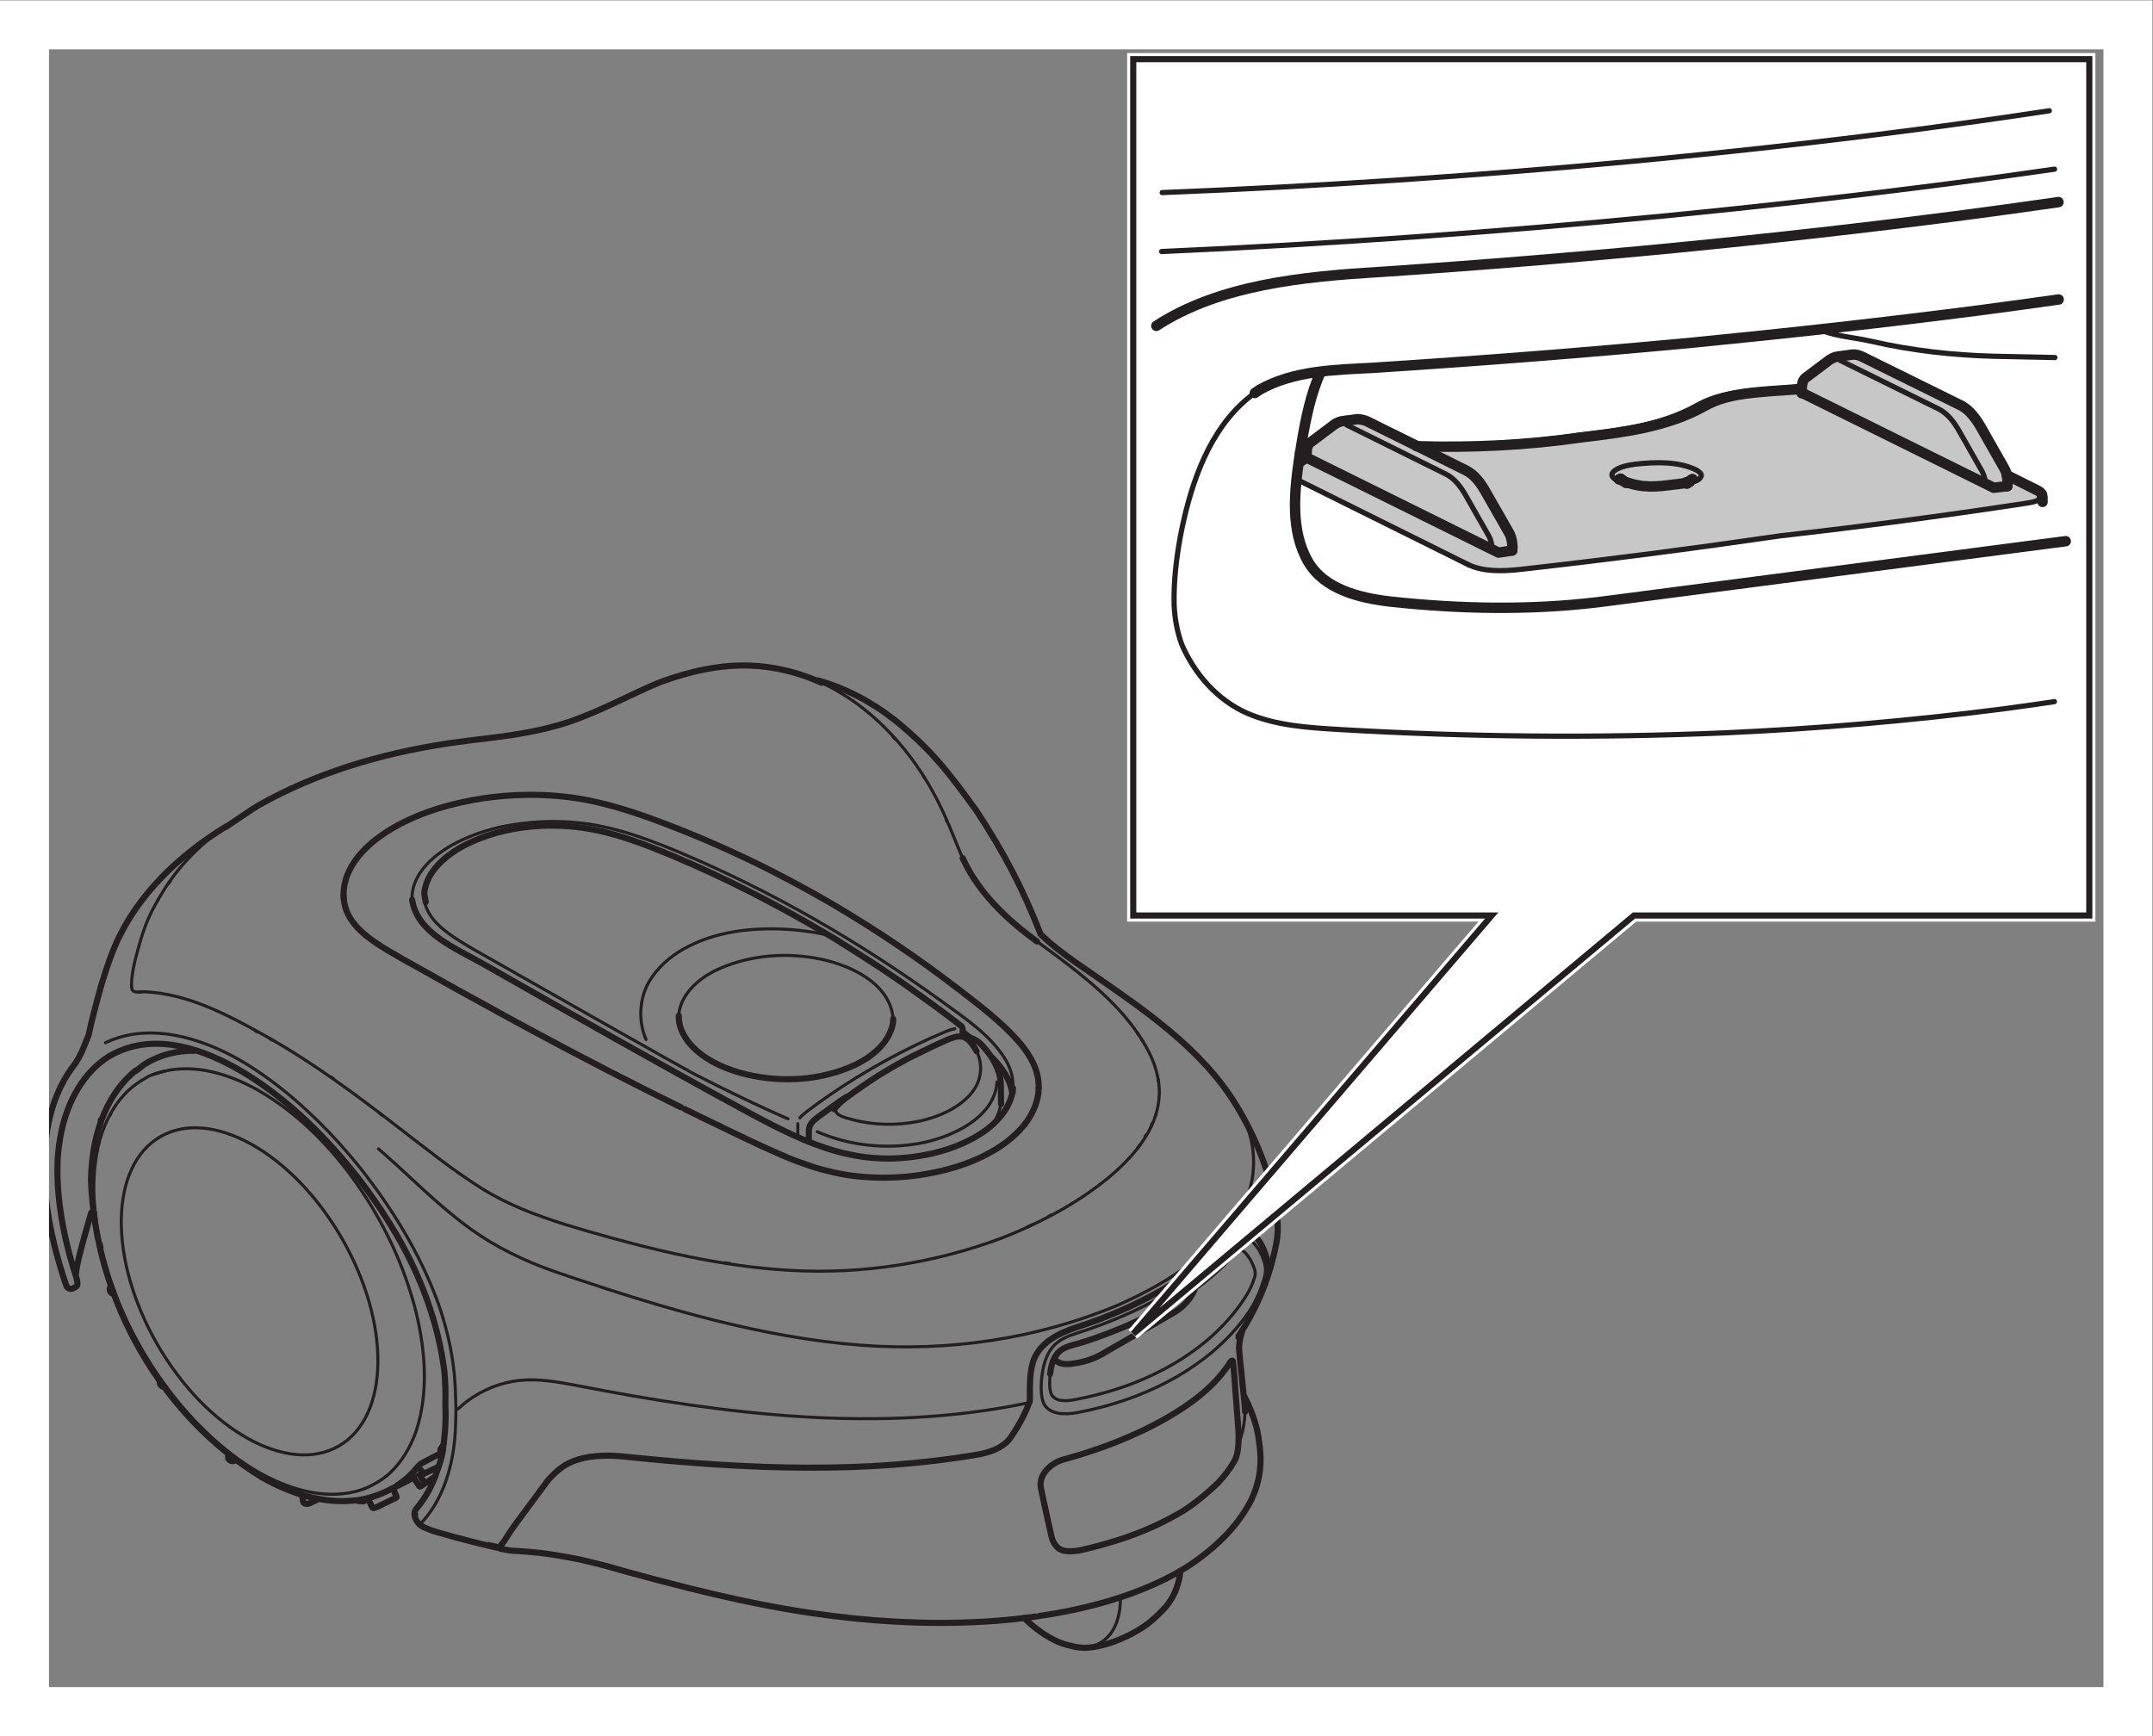 <?xml version="1.0" encoding="UTF-8" standalone="no"?>
<!-- Created with Inkscape (http://www.inkscape.org/) -->

<svg
   version="1.1"
   id="svg2"
   xml:space="preserve"
   width="234.333"
   height="188.973"
   viewBox="0 0 234.333 188.973"
   xmlns="http://www.w3.org/2000/svg"
   xmlns:svg="http://www.w3.org/2000/svg"><rect x="0" y="0" width="234.333" height="188.973" fill="#808080" stroke="none"/><defs
     id="defs6" /><g
     id="g8"
     transform="matrix(1.333,0,0,-1.333,0,188.973)"><g
       id="g10"
       transform="scale(0.1)"><path
         d="m 945.703,536.156 0.254,-1.609 v 0 M 595.859,385.891 c -1.359,0.199 -2.668,0.41 -3.976,0.609 m -321.363,151.52 1.558,-1.106 m 266.965,323.176 -1.559,-0.606 -1.359,-0.504 -2.719,-1.156 m -2.164,-0.906 c -1.207,-0.555 -2.465,-1.059 -3.672,-1.609 m 201.293,-38.954 c 0.653,-0.753 1.309,-1.457 1.961,-2.164 m 209.949,-313.914 -0.703,-1.558 m -4.179,-7.699 -0.953,-1.512 m -795.864,208.64 -1.207,-1.66 m 802.606,-197.468 -1.309,-2.719 m -8.203,-13.285 c -0.703,-0.957 -1.41,-1.911 -2.113,-2.817 m -70.254,-54.601 -2.516,-1.309 m -13.234,-6.691 c -1.106,-0.559 -2.266,-1.059 -3.422,-1.61 m -85.699,368.313 1.359,-2.113 m 17.41,-33.618 0.703,-1.558 m 155.25,-172.508 1.055,-1.512 m 2.969,-4.578 0.957,-1.508 M 113.66,607.668 c 0.606,0.051 1.16,0.102 1.762,0.148"
         style="fill:none;stroke:#231f20;stroke-width:2.5;stroke-linecap:round;stroke-linejoin:round;stroke-miterlimit:4;stroke-dasharray:none;stroke-opacity:1"
         id="path12" /><path
         d="m 846.719,648.832 -0.25,0.148 c -24.106,17.614 -46.399,38.7 -59.332,65.625 l -1.11,2.364"
         style="fill:none;stroke:#231f20;stroke-width:5;stroke-linecap:round;stroke-linejoin:round;stroke-miterlimit:4;stroke-dasharray:none;stroke-opacity:1"
         id="path14" /><path
         d="m 177.688,738.223 c -18.872,-14.696 -34.387,-31.168 -46.563,-51.801 -0.656,-1.106 -1.359,-2.211 -2.016,-3.371"
         style="fill:none;stroke:#231f20;stroke-width:2.5;stroke-linecap:round;stroke-linejoin:round;stroke-miterlimit:4;stroke-dasharray:none;stroke-opacity:1"
         id="path16" /><path
         d="m 670.766,860.121 c -18.118,8.34 -37.821,13.188 -57.746,14.008 -25.313,1.008 -50.426,-4.832 -74.176,-13.59 l -1.36,-0.551 c -24.609,-10.316 -48.007,-23.504 -73.324,-31.957 -24.101,-8 -49.465,-11.422 -74.676,-14.293 l -3.773,-0.453 c -6.395,-0.805 -12.785,-1.656 -19.176,-2.562 l -2.668,-0.407 c -53.39,-8.25 -106.031,-23.8 -153.031,-50.421 -5,-2.918 -21.176,-14.129 -26.027,-17.317"
         style="fill:none;stroke:#231f20;stroke-width:5;stroke-linecap:round;stroke-linejoin:round;stroke-miterlimit:4;stroke-dasharray:none;stroke-opacity:1"
         id="path18" /><path
         d="m 786.332,716.215 c -5.031,11.32 -9.359,22.945 -14.394,34.219 l -1.305,2.918 -0.153,0.304 -1.058,2.262 c -1.106,2.367 -2.266,4.73 -3.473,7.098 l -0.957,1.91 c -9.859,19.125 -22.191,36.988 -36.836,52.687 -14.039,15.098 -30.293,28.235 -48.461,38.047 -2.925,1.582 -5.906,3.07 -8.929,4.461"
         style="fill:none;stroke:#231f20;stroke-width:2.5;stroke-linecap:round;stroke-linejoin:round;stroke-miterlimit:4;stroke-dasharray:none;stroke-opacity:1"
         id="path20" /><path
         d="m 943.641,507.121 c 0.906,2.918 1.66,5.887 2.113,8.906 0.402,2.418 0.656,4.832 0.758,7.246 l 0.097,1.411 c 0.153,12.379 -3.519,24.558 -9.359,35.476 l -0.602,1.059 -1.41,2.617 c -0.605,1.008 -1.207,2.062 -1.812,3.07 -17.613,28.985 -44.789,50.727 -71.91,71.106 l -1.161,0.855 c -9.41,6.895 -3.921,2.867 -13.335,9.762"
         style="fill:none;stroke:#231f20;stroke-width:2.5;stroke-linecap:round;stroke-linejoin:round;stroke-miterlimit:4;stroke-dasharray:none;stroke-opacity:1"
         id="path22" /><path
         d="m 927.234,478.035 c 0.555,0.653 1.059,1.309 1.614,1.961 0.754,0.957 1.457,1.914 2.164,2.871 0.703,1.004 1.355,1.961 2.011,2.918 0.051,0.051 0.102,0.102 0.102,0.149 0.652,0.957 1.309,1.914 1.91,2.921 0.606,0.954 1.207,1.961 1.813,2.969 0.554,0.953 1.105,1.961 1.609,2.969 0.555,1.008 1.008,2.012 1.512,3.02 0.504,1.003 0.957,2.011 1.359,3.019 0,0.051 0.051,0.102 0.051,0.148 0.402,1.008 0.754,1.762 1.207,3.071 0.453,1.258 1.055,3.07 1.055,3.07 0,0 -0.453,-1.308 -0.907,-2.617"
         style="fill:none;stroke:#231f20;stroke-width:2.5;stroke-linecap:round;stroke-linejoin:round;stroke-miterlimit:4;stroke-dasharray:none;stroke-opacity:1"
         id="path24" /><path
         d="m 923.262,473.305 c 1.207,1.359 2.363,2.765 3.519,4.175"
         style="fill:none;stroke:#231f20;stroke-width:2.5;stroke-linecap:round;stroke-linejoin:round;stroke-miterlimit:4;stroke-dasharray:none;stroke-opacity:1"
         id="path26" /><path
         d="m 127.352,679.828 c 0.851,1.512 1.66,3.024 1.757,3.223 0.153,0.254 -1.156,-2.164 -2.515,-4.528 -2.715,-4.933 -5.133,-10.015 -7.246,-15.25 -1.711,-4.378 -3.219,-8.804 -4.528,-13.285 l -0.101,-0.351 c -3.371,-12.028 -7.196,-24.207 -7.348,-36.688 l 0.051,-0.652 v -0.504 l 0.351,-1.859 c 1.207,-3.473 6.243,-2.164 9.915,-2.118 h 0.05 c 35.176,-1.457 67.785,-18.617 98.532,-35.828 38.546,-21.539 74.128,-48.008 109.101,-75.031 h 0.051 l 0.601,-0.504 c 21.993,-16.91 43.633,-34.371 67.082,-49.117 20.985,-13.184 44.336,-22.039 67.938,-29.438 6.691,-2.007 13.387,-4.078 20.129,-6.039 h 0.101 c 53.696,-15.449 108.446,-28.48 164.254,-31.597 58.879,-3.321 118.258,5.988 173.465,26.816 16.906,6.692 33.363,14.492 49.164,23.5 14.039,8.203 27.528,17.313 39.856,27.879 5.183,4.481 10.117,9.262 14.746,14.344"
         style="fill:none;stroke:#231f20;stroke-width:2.5;stroke-linecap:round;stroke-linejoin:round;stroke-miterlimit:4;stroke-dasharray:none;stroke-opacity:1"
         id="path28" /><path
         d="m 282.195,675.957 c 1.961,-6.293 5.887,-11.828 10.465,-16.609 1.863,-1.86 3.824,-3.672 5.891,-5.383"
         style="fill:none;stroke:#231f20;stroke-width:5;stroke-linecap:round;stroke-linejoin:round;stroke-miterlimit:4;stroke-dasharray:none;stroke-opacity:1"
         id="path30" /><path
         d="m 847.727,524.383 c -1.258,-9.059 -5.434,-17.563 -11.024,-24.809"
         style="fill:none;stroke:#231f20;stroke-width:5;stroke-linecap:round;stroke-linejoin:round;stroke-miterlimit:4;stroke-dasharray:none;stroke-opacity:1"
         id="path32" /><path
         d="m 848.078,529.313 c -0.051,-1.458 -0.152,-2.969 -0.301,-4.426"
         style="fill:none;stroke:#231f20;stroke-width:5;stroke-linecap:round;stroke-linejoin:round;stroke-miterlimit:4;stroke-dasharray:none;stroke-opacity:1"
         id="path34" /><path
         d="m 280.684,683.656 c 0.152,-2.164 0.605,-4.328 1.16,-6.441"
         style="fill:none;stroke:#231f20;stroke-width:5;stroke-linecap:round;stroke-linejoin:round;stroke-miterlimit:4;stroke-dasharray:none;stroke-opacity:1"
         id="path36" /><path
         d="m 280.531,685.922 0.102,-1.863"
         style="fill:none;stroke:#231f20;stroke-width:5;stroke-linecap:round;stroke-linejoin:round;stroke-miterlimit:4;stroke-dasharray:none;stroke-opacity:1"
         id="path38" /><path
         d="m 836.703,499.523 c -4.476,-5.636 -9.812,-10.519 -15.547,-14.894 l -5.086,-3.524 c -1.808,-1.257 -3.722,-2.367 -5.632,-3.472 -4.079,-2.317 -8.204,-4.481 -12.43,-6.344 l -2.82,-1.207 c -4.528,-1.961 -9.161,-3.57 -13.887,-5.082 l -0.957,-0.301 c -2.617,-0.804 -5.285,-1.558 -7.903,-2.265 h -0.05 c -26.469,-6.743 -54.297,-8.352 -81.27,-4.176 l -6.141,1.105 c -1.308,0.254 -2.566,0.504 -3.875,0.809 l -10.667,2.664 c -2.821,0.758 -5.637,1.609 -8.407,2.566 l -9.359,3.274 c -6.137,2.215 -12.125,4.73 -18.113,7.394 l -2.922,1.309 c -14.192,6.242 -28.078,13.035 -42.071,19.726 l -0.097,0.102 c -10.117,4.832 -20.18,9.762 -30.246,14.695"
         style="fill:none;stroke:#231f20;stroke-width:5;stroke-linecap:round;stroke-linejoin:round;stroke-miterlimit:4;stroke-dasharray:none;stroke-opacity:1"
         id="path40" /><path
         d="m 298.551,653.965 c 2.515,-2.016 5.031,-3.977 7.695,-5.738 l 1.512,-1.055 c 5.535,-3.727 11.324,-7.098 17.16,-10.418 l 3.223,-1.863 c 0.953,-0.551 1.961,-1.106 2.918,-1.661 13.839,-7.8 27.777,-15.597 41.668,-23.296 l 0.5,-0.305 c 10.57,-5.836 21.086,-11.625 31.707,-17.41 l 3.621,-2.016 c 1.66,-0.902 3.371,-1.859 5.082,-2.765 l 7.398,-4.079 c 13.285,-7.195 26.57,-14.339 39.906,-21.386 l 2.868,-1.508 3.472,-1.813 4.582,-2.414 c 7.649,-4.027 15.399,-8.054 23.098,-12.027 l 3.672,-1.914 c 19.074,-9.813 38.246,-19.426 57.469,-28.887"
         style="fill:none;stroke:#231f20;stroke-width:5;stroke-linecap:round;stroke-linejoin:round;stroke-miterlimit:4;stroke-dasharray:none;stroke-opacity:1"
         id="path42" /><path
         d="m 318.73,640.328 1.661,-0.957 m 235.461,81.875 c -21.137,8.809 -42.625,17.16 -65.071,21.692 -27.273,5.585 -55.707,5.031 -82.929,-0.805 l -0.254,-0.055 m -64.864,-37.539 c -3.925,-6.191 -6.543,-13.336 -6.293,-20.633 m 431.372,-83.133 -0.301,0.2 C 701.586,648.48 630.883,689.543 556.055,721.145 M 767.813,600.926 c 0,-0.055 0,-0.102 0,-0.153 19.273,-14.089 40.257,-27.578 52.89,-47.859 l 0.5,-0.855 c 4.027,-6.946 6.445,-14.895 5.891,-22.895 M 359.34,757.832 c -0.754,-0.203 -1.461,-0.453 -2.215,-0.703 M 559.223,511.902 c -1.055,0.504 -2.063,1.004 -3.121,1.508 M 309.621,733.828 c -0.504,-0.351 -1.008,-0.707 -1.461,-1.058 m -14.793,-14.34 c -3.976,-4.985 -7.297,-10.571 -9.312,-16.61 m 164.207,66.278 c -1.008,0.101 -2.016,0.148 -3.02,0.148 m -2.566,0.102 c -0.606,0.05 -1.207,0.05 -1.863,0.101 m -1.961,0.051 h -3.727 m 171.102,-50.625 c -2.266,1.059 -4.532,2.113 -6.844,3.172 M 815.922,547.684 c 0.601,-0.758 1.207,-1.512 1.762,-2.317 m 7.394,-14.293 0.555,-1.859 m -122.688,-72.469 -1.558,0.203 m 103.109,17.461 c -0.703,-0.351 -1.355,-0.703 -2.062,-1.004 m -14.192,-6.039 c -1.457,-0.554 -2.969,-1.058 -4.426,-1.562 m 31.047,14.496 c -0.504,-0.305 -1.054,-0.656 -1.609,-1.008 m -471.777,148.102 2.113,-1.207 m 8.504,-4.782 1.41,-0.804 m 6.539,-3.625 1.66,-0.907 m 3.371,-1.859 c 1.11,-0.656 2.266,-1.309 3.422,-1.914 M 750.754,458.105 c -0.656,-0.097 -1.359,-0.199 -2.016,-0.3 m -100.593,12.582 -1.711,0.703 M 415.902,767.895 c -0.754,0 -1.507,-0.098 -2.265,-0.149 M 764.844,460.621 c -0.703,-0.148 -1.36,-0.301 -2.063,-0.449 m -30.801,-3.926 c -1.105,-0.051 -2.261,-0.101 -3.371,-0.152 m -61.191,7.597 -2.012,0.606 m -384.82,225.144 -0.055,-2.113 m 127.067,54.805 v -0.055 c -13.785,-3.269 -27.223,-8.051 -39.551,-15.043 -9.766,-5.738 -18.922,-12.933 -25.266,-22.394 m 265.657,-194.5 -0.047,-0.051"
         style="fill:none;stroke:#231f20;stroke-width:2.5;stroke-linecap:round;stroke-linejoin:round;stroke-miterlimit:4;stroke-dasharray:none;stroke-opacity:1"
         id="path44" /><path
         d="m 810.285,553.922 c 1.91,-2.012 3.774,-4.125 5.535,-6.289 m 0.657,-0.856 c 0.351,-0.504 0.753,-0.957 1.105,-1.461 0.453,-0.601 0.906,-1.257 1.309,-1.863 0.402,-0.601 0.804,-1.156 1.156,-1.762 0.351,-0.601 0.707,-1.156 1.058,-1.757 0.454,-0.805 0.907,-1.614 1.309,-2.418 0.199,-0.403 0.402,-0.805 0.555,-1.157 0.199,-0.3 0.301,-0.605 0.601,-1.257 0.25,-0.606 0.657,-1.563 0.504,-1.207 0,0.05 -0.051,0.097 -0.051,0.097 -0.152,0.356 0.25,-0.601 0.504,-1.207 0.352,-0.906 0.352,-1.004 0.606,-1.859 0.25,-0.856 0.703,-2.469 0.551,-1.863 -0.051,0 -0.051,0.05 -0.051,0.05 -0.149,0.602 0.203,-0.605 0.453,-1.863 0.254,-1.207 0.402,-2.465 0.305,-1.859 v 0.047 l 0.097,-0.653 m 0.356,0.606 0.148,2.113 m -40.863,47.504 c 1.664,-1.258 3.809,-3.074 5.469,-4.332 m 35.496,-41.512 c -0.051,-0.906 -0.153,-1.863 -0.352,-2.82 M 280.531,685.922 v 0 l -0.047,0.398 c 0.047,1.059 0.047,2.067 0.102,3.121 l 0.148,2.164 v 0.153 c 0.352,2.918 1.008,5.734 1.864,8.555 v 0.05 c 6.09,18.367 22.14,31.703 38.847,41.567 22.645,12.832 48.11,20.078 73.875,23.953 h 0.102 c 5.234,0.754 10.465,1.359 15.75,1.812 3.121,0.25 6.293,0.453 9.41,0.606 17.613,0.851 35.328,-0.055 52.738,-2.871 19.325,-3.27 38.145,-9.008 56.563,-15.551 16.457,-5.938 32.66,-12.43 48.715,-19.274 0.152,-0.097 0.3,-0.148 0.453,-0.199 14.793,-6.441 29.437,-13.234 43.929,-20.383 2.571,-1.308 5.133,-2.617 7.704,-3.875 15.496,-7.949 30.847,-16.253 45.894,-24.96 1.457,-0.856 2.918,-1.711 4.375,-2.567 35.18,-20.781 69.145,-43.629 101.504,-68.59 l 0.25,-0.148 c 16.758,-13.035 33.867,-25.867 48.059,-41.668 8.355,-9.313 15.5,-20.383 17.011,-32.813 0.149,-1.507 0.25,-2.968 0.301,-4.476 v -0.758 -0.855 m -21.336,-3.071 c 0,0.051 0.051,0.102 0.051,0.102 0.098,0.605 -0.203,-0.953 -0.402,-2.012 -0.254,-1.008 -0.407,-1.512 -0.555,-1.965 -0.102,-0.5 -0.254,-1.004 -0.606,-2.012 -0.351,-0.957 -0.957,-2.515 -0.703,-1.91 0,0.047 0.051,0.102 0.051,0.2 0.25,0.554 -0.402,-1.004 -0.855,-1.961 -0.403,-1.008 -0.657,-1.36 -0.907,-1.914 -0.3,-0.551 -0.707,-1.258 -1.058,-1.911 -0.403,-0.656 -0.805,-1.257 -1.207,-1.914 -0.403,-0.601 -0.805,-1.207 -1.258,-1.863 l -0.102,-0.148 c -6.39,-8.758 -13.687,-14.293 -22.996,-19.829 -11.121,-6.238 -22.191,-10.316 -34.625,-13.285 l -0.25,-0.05 c -57.972,-12.985 -99.59,5.988 -151.824,34.371 -0.101,0.05 -0.203,0.101 -0.301,0.152 -71.562,38.848 -142.316,79.156 -213.121,119.363 -0.051,0.051 -0.097,0.051 -0.148,0.102 -23.906,13.59 -55.309,25.867 -59.434,53.094 v 0"
         style="fill:none;stroke:#231f20;stroke-width:5;stroke-linecap:round;stroke-linejoin:round;stroke-miterlimit:4;stroke-dasharray:none;stroke-opacity:1"
         id="path46" /><path
         d="m 77.934,427.711 c 0.148,-1.762 0.352,-3.523 0.602,-5.285 M 315.309,212.129 c 11.621,9.609 19.675,22.992 24.605,37.293 10.016,30.84 7.5,64.457 0,96.008 -9.41,37.949 -26.418,73.879 -48.863,105.933 -21.137,29.992 -47.453,56.766 -79.11,75.332 -23.902,13.692 -52.285,22.649 -79.054,15.953 -2.367,-0.601 -4.684,-1.359 -6.996,-2.214 M 90.461,508.18 89.606,506.617"
         style="fill:none;stroke:#231f20;stroke-width:2.5;stroke-linecap:round;stroke-linejoin:round;stroke-miterlimit:4;stroke-dasharray:none;stroke-opacity:1"
         id="path48" /><path
         d="m 134.602,542.941 c -5.485,-1.461 -9.414,-2.054 -14.348,-4.82 l -3.824,-2.266 c -1.864,-1.105 -3.672,-2.265 -5.383,-3.523 C 97.711,522.57 88.551,507.926 83.215,492.324 73.203,461.43 75.668,427.711 83.164,396.109 c 9.363,-37.738 26.219,-73.468 48.613,-105.281 21.188,-29.789 47.305,-56.609 78.856,-75.078 24.258,-13.789 52.992,-22.852 80.015,-15.949 3.622,0.949 7.145,2.211 10.567,3.719 2.805,1.261 9.715,5.171 14.094,8.609"
         style="fill:none;stroke:#231f20;stroke-width:2.5;stroke-linecap:round;stroke-linejoin:round;stroke-miterlimit:4;stroke-dasharray:none;stroke-opacity:1"
         id="path50" /><path
         d="M 360.348,231.199 346.559,224 m -0.204,-9.41 -3.167,-2.11 3.066,-5.23 c 0.101,-0.211 0.152,-0.41 0.203,-0.609 M 89.859,363.551 c 0.051,-0.051 0.148,-0.051 0.25,-0.051 l 0.152,-0.352 2.062,0.204 m 25.262,184.984 0.203,0.051 c -2.113,-1.41 -3.976,-3.172 -6.09,-4.68 M 303.934,195.32 c -1.411,-0.449 -2.821,-0.808 -4.278,-1.16 M 81.453,401.539 82.008,399.18 M 324.668,204.93 c 6.137,4.031 11.625,9.011 16.203,14.8 m 1.008,1 c 0.953,1.258 2.414,2.071 3.824,2.821 l 0.856,0.449 m 13.183,10.07 c 0.555,0.852 1.059,1.758 1.559,2.61 M 118.645,548.941 c 11.875,7.446 26.015,10.813 40.054,10.711 M 90.414,367.02 c -0.656,-1 -0.707,-2.36 -0.305,-3.52 h 0.102 m 43.98,-78.25 c -1.105,0.051 -2.16,0.699 -2.867,1.609 l 0.051,0.051 m -20.383,256.344 c 0.203,0.101 0.356,0.199 0.504,0.351 M 298.902,193.961 c 0.2,0.051 0.352,0.098 0.551,0.148 M 90.211,363.148 h 0.051 c 0.402,-0.957 1.207,-1.757 2.215,-1.867 M 131.074,287.16 h 0.051 c -0.605,0.852 -0.957,2.012 -0.453,2.969"
         style="fill:none;stroke:#231f20;stroke-width:5;stroke-linecap:round;stroke-linejoin:round;stroke-miterlimit:4;stroke-dasharray:none;stroke-opacity:1"
         id="path52" /><path
         d="m 336.492,210.57 c 2.266,1.41 4.481,2.969 6.594,4.629"
         style="fill:none;stroke:#231f20;stroke-width:2.5;stroke-linecap:round;stroke-linejoin:round;stroke-miterlimit:4;stroke-dasharray:none;stroke-opacity:1"
         id="path54" /><path
         d="m 360.348,231.199 c -0.606,0.852 -1.059,1.961 -0.606,2.871 m -173.027,-3.8 -0.488,-2.489 c -0.098,-0.711 0.203,-1.461 0.707,-1.972 l 0.25,-0.25 0.3,-0.25 c 1.11,-0.848 2.668,-1.11 3.977,-0.547 l 1.258,0.597 m 56.465,-35.578 c 1.156,-0.351 2.464,-0.203 3.57,0.309 l 7.148,3.32 m -13.336,3.32 c 0.352,-1.859 0.653,-3.679 1.004,-5.492 0.102,-0.648 0.707,-1.097 1.309,-1.359 l 0.152,-0.051 m 92.293,30.051 c -0.051,0.051 -0.051,0.051 -0.051,0.051 -0.101,0.101 0.102,-0.102 0.301,-0.301 1.258,-1.508 2.516,-3.02 3.774,-4.527 l 0.05,-0.102 c 0.504,-0.609 1.411,-0.461 2.114,-0.16 l 0.051,0.051 9.816,4.679 M 90.363,367.121 c -0.856,-0.902 -0.906,-2.41 -0.504,-3.57 l 0.148,-0.352 c 0.406,-1.008 1.359,-1.859 2.469,-1.918 h 0.602 m 37.594,-71.152 c -0.606,-0.957 -0.305,-2.219 0.301,-3.168 l 0.203,-0.301 c 0.703,-0.91 1.859,-1.672 3.015,-1.512 m 171.555,-98.839 c 0.453,0.101 0.906,0.3 1.309,0.453 0.402,0.148 0.754,0.308 1.105,0.457 0.203,0.101 0.203,0.101 0.403,0.203 l 14.898,7.238 c 0.148,0.11 0.25,0.262 0.301,0.41 0,0.102 0,0.149 0,0.25 -0.051,0.149 -0.102,0.301 -0.153,0.45 l -2.312,5.539 c -0.102,0.203 -0.203,0.453 -0.254,0.703 m -28.984,-9.91 c 0.097,-0.102 0.25,-0.204 0.402,-0.204 1.406,-0.097 2.816,-0.199 4.227,-0.25 0.101,0 0.199,0 0.25,0.051 l 2.515,1.711 m 6.192,-7.148 h -0.102 c -0.652,-0.153 -1.359,-0.051 -1.66,0.547 l -2.668,5.589 c -0.555,1.012 -1.762,1.563 -2.918,1.364 -28.734,-6.09 -58.828,2.918 -84.34,17.457 -82.582,50.422 -135.875,145.133 -139.648,241.855 0.203,33.664 10.367,69.246 36.535,90.43 l -0.153,-0.102 M 355.262,211.82 343.188,203.77 c -0.407,-0.2 -0.809,0.199 -1.059,0.558 l -3.32,5.031 c -0.555,0.801 -1.461,1.61 -2.317,1.211 -1.859,-1.16 -3.773,-2.218 -5.687,-3.172 L 316.918,200.5 c -4.18,-2.059 -8.508,-3.82 -12.984,-5.18"
         style="fill:none;stroke:#231f20;stroke-width:5;stroke-linecap:round;stroke-linejoin:round;stroke-miterlimit:4;stroke-dasharray:none;stroke-opacity:1"
         id="path56" /><path
         d="m 885.422,72.031 c 7.801,0.449 15.746,4.629 20.68,10.719 6.742,8.398 8.804,19.719 8.753,30.539"
         style="fill:none;stroke:#231f20;stroke-width:2.5;stroke-linecap:round;stroke-linejoin:round;stroke-miterlimit:4;stroke-dasharray:none;stroke-opacity:1"
         id="path58" /><path
         d="m 836.352,96.379 c 6.492,-6.539 13.839,-12.168 21.89,-16.598 4.262,-2.332 8.785,-4.262 13.469,-5.461 l 6.711,-1.59 c 2.418,-0.352 4.883,-0.652 7.348,-0.699 14.918,0.539 32.265,7.519 43.73,14.59 1.512,0.91 3.07,1.859 4.531,2.867 2.012,1.363 3.922,2.82 5.785,4.383 4.329,3.617 8.407,7.649 12.18,11.82 1.762,2.168 3.371,4.43 4.781,6.797 0.301,0.5 0.602,1 0.856,1.512 l 1.711,3.469 c 2.312,5.582 3.972,11.472 4.527,17.461"
         style="fill:none;stroke:#231f20;stroke-width:5;stroke-linecap:round;stroke-linejoin:round;stroke-miterlimit:4;stroke-dasharray:none;stroke-opacity:1"
         id="path60" /><path
         d="m 1029.34,394.352 c -0.35,0.75 -0.75,1.457 -1.16,2.16 M 850.746,294.102 c -0.101,-1 -0.203,-2.012 -0.305,-3.024 m 174.119,89.281 c -0.7,2.512 -1.71,4.981 -2.92,7.289 -0.3,0.614 -0.65,1.211 -1,1.821 m -18.02,10.761 c -7.245,-7.851 -15.249,-14.992 -23.702,-21.48 m -61.145,-35.328 c -12.628,-5.492 -25.511,-10.32 -38.644,-14.492 m 48.914,-51.129 C 912.289,271.762 895.984,267.23 879.43,264.109 m 105.375,58.379 c 10.57,8.903 20.185,19.024 28.185,30.293 m -135.123,-78 c 16.156,3.02 32.059,7.449 47.356,13.278 m 64.011,25.07 c -8.855,-7.348 -18.418,-13.891 -28.332,-19.68 m 67.538,-58.328 c 0,-0.5 0.05,-1.051 0.05,-1.609 m 0.55,-10.871 -0.1,-1.403 m -0.45,-4.277 -0.2,-1.41 m -0.56,-2.871 -0.3,-1.41 m -16.2,115.242 c -0.36,-0.5 -0.76,-1.063 -1.16,-1.614 m 6.34,-57.468 -0.45,4.429 m 16.8,113.332 c 0.76,-3.269 0.66,-6.691 -0.2,-9.921 l -0.8,-2.86 c -0.2,-0.808 -0.51,-1.609 -0.76,-2.422 -0.25,-0.847 -0.55,-1.66 -0.85,-2.519 -0.25,-0.75 -0.51,-1.449 -0.81,-2.207 -0.3,-0.864 -0.65,-1.66 -0.95,-2.473 -0.31,-0.648 -0.56,-1.348 -0.86,-2.008 -0.3,-0.703 -0.6,-1.41 -0.96,-2.109 -0.3,-0.762 -0.65,-1.461 -1,-2.172 l -0.3,-0.551 c -1.72,-3.519 -3.68,-6.84 -5.89,-10.058 l -2.92,-4.129 c -7.85,-10.621 -17.159,-20.133 -27.226,-28.633 m 27.226,-47.809 c 0,-8.66 -1.61,-17.261 -4.68,-25.359 m 20.98,145.23 c -0.8,3.168 -1.91,6.239 -3.42,9.161 m -8.85,-4.633 c -2.62,4.172 -5.55,7.652 -10.38,8.402 m -52.88,-94.812 c 9.661,5.64 18.918,11.98 27.575,19.179 m 28.185,30.293 c 1.86,2.668 3.72,5.328 5.38,8.149 2.62,4.48 4.68,9.211 6.19,14.14 m 0,5.289 c 0.45,-1.711 0.4,-3.578 0,-5.289 M 960.902,293.449 C 950.387,287.41 939.363,282.23 928.043,277.801 m -2.82,10.258 c 11.019,4.332 21.742,9.363 32.007,15.25 M 852.355,271.262 c 4.93,-8.864 17.161,-8.961 27.075,-7.153 m -1.563,10.672 c -7.094,-1.41 -16,-2.011 -19.422,4.328 -0.656,1.512 -0.957,3.071 -1.16,4.68 m 21.844,45.141 c -7.348,-2.321 -14.848,-5.34 -19.727,-11.328 -5.386,-6.543 -7.55,-15.141 -8.656,-23.5 m 174.114,-93.204 -0.5,-1.398 M 917.773,343.422 c 11.274,4.93 22.297,10.469 32.915,16.558 9.812,5.68 19.273,11.872 28.23,18.77 m 49.262,17.762 c -2.81,4.777 -6.74,9.508 -12.12,10.668 -5.24,1.16 -9.87,-3.02 -13.44,-6.95 M 850.441,291.078 c -0.351,-3.769 -0.453,-7.488 -0.097,-11.269 m 7.144,15.8 c -0.101,-0.949 -0.203,-1.91 -0.3,-2.918 -0.153,-2.961 -0.254,-5.929 0.097,-8.902 m -6.941,-3.98 c 0.301,-2.77 0.754,-5.579 1.808,-8.149"
         style="fill:none;stroke:#231f20;stroke-width:2.5;stroke-linecap:round;stroke-linejoin:round;stroke-miterlimit:4;stroke-dasharray:none;stroke-opacity:1"
         id="path62" /><path
         d="m 1007.8,294.66 0.15,-1.969 m 3.43,-46.242 c 0,-0.461 0,-0.961 0,-1.41 m -1.41,-15.051 c 0,-0.5 -0.05,-1 -0.15,-1.457 l -0.31,-0.101"
         style="fill:none;stroke:#231f20;stroke-width:2.5;stroke-linecap:round;stroke-linejoin:round;stroke-miterlimit:4;stroke-dasharray:none;stroke-opacity:1"
         id="path64" /><path
         d="m 1012.79,304.52 c -0.16,1.558 -0.31,3.07 -0.41,4.031 -0.85,8.347 2.97,-29.242 3.63,-35.43 0.5,-5.293 -1.31,12.527 -3.07,30.34 m -4.13,-130.481 c 1.76,2.211 3.42,4.52 5.03,6.84 1.91,2.719 3.73,5.532 5.34,8.399 7.6,13.14 11.07,28.59 9.81,43.73 m -20.58,54.551 -0.35,4.129 M 882.066,151.762 c -15.207,-2.981 -18.789,2.5 -18.789,2.5 -2.214,2.16 -3.828,4.929 -4.531,7.898 -2.516,11.07 -4.98,22.141 -7.348,33.211 -0.55,2.52 -1.054,5.027 -1.558,7.598 -1.813,10.519 8,19.883 18.265,22.793 29.442,8.058 58.176,18.929 84.594,34.066 m 59.131,59.844 c -0.05,-1.262 -0.1,-2.524 -0.1,-2.57 0,-0.102 0.05,1.457 0.15,2.968 0.15,1.508 0.3,2.969 0.35,2.969 0,-0.098 -0.8,-7.199 -0.7,-6.34 0.1,0.602 0.65,5.43 0.5,4.582 -0.05,-0.301 -0.2,-1.41 -0.2,-1.711 -0.15,-0.961 0.75,5.481 0.7,5.231 0,-0.102 -0.1,-0.91 -0.25,-1.711 -0.1,-0.809 -0.25,-1.66 -0.3,-1.711 0,-0.051 0.86,4.281 0.76,3.973 -0.05,-0.153 -0.46,-1.911 -0.51,-2.262 -0.15,-0.91 1.46,6.289 1.26,5.539 -0.05,-0.309 -0.45,-1.969 -0.5,-2.27 -0.15,-0.699 1.46,5.231 1.36,4.981 -0.1,-0.149 -0.76,-2.559 -0.86,-3.02 -0.15,-0.5 0.45,1.41 1.06,3.371 m -133.761,-11.07 c 9.156,2.918 4.277,1.207 13.387,4.379 8.754,3.07 17.359,6.441 25.863,10.07 11.426,4.981 22.598,10.508 33.414,16.649 9.914,5.793 19.477,12.133 28.535,19.082 8.453,6.738 16.457,13.988 23.702,21.988 l 0.1,0.102 c 0.25,0.3 0.5,0.648 0.81,0.949 0.45,0.558 0.9,1.16 1.3,1.609 0.31,0.41 0.51,0.711 1.16,1.41 0.25,0.36 0.61,0.762 0.5,0.661 -0.05,-0.098 -0.25,-0.348 -0.3,-0.411 -0.1,-0.097 0.3,0.36 0.61,0.661 0.2,0.25 0.3,0.351 0.55,0.55 0.3,0.25 0.7,0.559 0.65,0.559 -0.1,-0.051 -0.45,-0.309 -0.5,-0.359 -0.1,-0.051 0.3,0.261 0.66,0.41 M 857.438,295.609 c 0.753,6.903 2.566,14.192 7.8,18.719 4.278,3.684 10.067,4.731 15.5,6.293 M 1016.6,264.82 c -0.05,0.61 -0.14,3.77 -0.19,4.219 -0.05,0.25 -0.05,0.563 -0.1,0.813 -0.05,0.5 -0.1,0.949 -0.15,1.41 0,0.199 0,0.398 -0.05,0.597 l -0.1,1.262 M 865.641,100.91 c 2.769,0.512 5.535,1.059 5.484,1.012 -0.102,0 -3.523,-0.652 -5.887,-1.113 -1.812,-0.348 -3.07,-0.547 -4.429,-0.797 -1.407,-0.25 -2.918,-0.512 -4.426,-0.762 l -7.5,-1.109 c 1.207,0.16 2.465,0.309 -1.36,-0.25 -2.062,-0.301 -5.585,-0.801 -8.855,-1.199 -6.492,-0.863 -11.926,-1.41 -17.664,-1.922 -5.184,-0.5 -10.566,-0.898 -15.852,-1.25 -4.679,-0.258 -9.308,-0.508 -13.992,-0.66 -3.469,-0.148 -6.941,-0.25 -10.414,-0.301 -3.422,-0.098 -6.793,-0.098 -10.316,-0.148 -3.524,0 -7.149,0.051 -10.266,0.051 -2.867,0.051 -5.234,0.098 -9.461,0.199 -4.226,0.148 -10.215,0.351 -9.41,0.351 0.855,-0.051 8.707,-0.301 9.562,-0.351 0.805,-0.051 -5.183,0.148 -9.363,0.301 -4.176,0.148 -6.59,0.301 -9.308,0.449 -5.133,0.309 -11.473,0.66 -17.461,1.109 -5.535,0.449 -10.77,0.91 -16.106,1.461 -6.691,0.711 -13.484,1.461 -20.277,2.32 -5.539,0.699 -11.024,1.461 -16.559,2.258 -4.078,0.652 -8.203,1.261 -12.226,1.91 -4.028,0.66 -7.953,1.359 -12.078,2.07 -4.079,0.75 -8.305,1.563 -11.926,2.211 -3.223,0.602 -5.891,1.16 -10.621,2.109 -4.629,0.961 -11.219,2.321 -10.414,2.172 0.804,-0.152 9.507,-1.972 10.765,-2.222 1.309,-0.25 -4.679,0.961 -10.668,2.171 -31.754,7.141 -11.269,2.411 -42.875,10.008 -41.566,10.723 -11.222,2.723 -52.636,13.891 -14.997,4.281 -11.875,3.57 -26.973,7.25 -11.375,2.711 -8.102,2.012 -19.625,4.121 -18.672,3.328 -24.91,3.98 -43.832,5.09 -2.067,0.101 -1.461,0.148 -3.524,0.398 l -6.593,1.211 -0.051,0.051 m 605.036,177.078 c 6.74,10.621 12.53,21.844 17.26,33.524 0.71,1.66 1.36,3.367 1.91,5.128 m 1.56,5.54 c 0.46,2.16 0.86,4.332 1.21,6.492 0.3,2.258 0.05,4.578 -0.45,6.789 -0.1,0.41 -0.2,0.808 -0.3,1.16 -2.37,8.148 -5.59,16.859 -12.68,21.437 l -6.31,3.614 m -4.01,-97.063 0.05,-1.461 M 871.125,101.922 c 1.41,0.297 2.867,0.547 5.84,1.207 2.969,0.652 7.496,1.66 5.836,1.312 -0.102,-0.062 -0.25,-0.062 -0.403,-0.113 m 93.348,261.332 c -0.402,-1.148 -0.902,-2.308 -1.457,-3.469 -3.473,-6.742 -9.059,-12.332 -15.551,-16.25 -0.804,-0.461 -1.558,-0.91 -2.367,-1.363 -9.207,-5.34 -18.418,-10.668 -27.676,-16.008 -9.211,-5.281 -18.418,-10.609 -27.629,-15.949 -0.804,-0.449 -1.609,-0.902 -2.414,-1.359 -7.8,-4.321 -16.605,-6.543 -25.464,-7.442 -4.579,-0.359 -9.864,0.301 -11.977,4.321 M 1008.36,172.422 c -10.317,-12.633 -22.899,-23.402 -36.438,-32.461 -2.664,-1.762 -5.332,-3.422 -8.051,-5.031 m 65.019,97.832 0.3,-4.282 m -0.2,3.469 c -0.05,0.512 -0.1,1.063 -0.15,1.61 -0.05,0.511 -0.1,1.062 -0.15,1.613 l -0.76,6.039 -0.2,1.461 c 0,0.297 -0.05,0.609 -0.1,0.906 -0.4,2.672 -0.96,5.281 -1.56,7.852 0,0.101 -0.05,0.25 -0.05,0.351 -2.77,10.117 -5.71,17.367 -10.54,26.68 m -3.1,30.09 -0.1,1.301 c -0.4,4.226 -0.4,2.617 -0.5,6.847 m 1.71,13.43 c -0.45,-0.801 -0.91,-1.609 -1.46,-2.41 m -129.229,-223.278 2.719,0.598 c 26.671,6.34 52.839,15.402 76.691,28.93 l 1.156,0.66 m 47.863,191.883 1.25,1.91 M 880.988,151.488 c 11.121,2.461 22.145,5.434 33.012,8.953 l 1.914,0.61 c 15.246,5.078 30.145,11.418 44.133,19.371 17.144,8.976 34.773,26.668 34.773,26.668 5.082,5.39 9.56,11.332 13.24,17.769 2.21,4.129 2.76,8.961 3.12,13.641 0.25,3.672 0.25,7.34 0,11.02 -0.86,11.921 -1.77,23.851 -2.72,35.781 -0.2,2.711 -0.4,5.429 -0.56,8.148 -0.15,2.52 -0.9,10.281 -1.25,12.75 m -0.51,0.379 0.36,-0.199 c -1.26,0.562 -2.12,-1.309 -2.87,-2.41 -12.435,-18.981 -31.255,-32.758 -50.88,-44.141 v 0"
         style="fill:none;stroke:#231f20;stroke-width:5;stroke-linecap:round;stroke-linejoin:round;stroke-miterlimit:4;stroke-dasharray:none;stroke-opacity:1"
         id="path66" /><path
         d="m 81.203,503.75 -0.102,-4.227 M 375.391,268.34 c 1.863,1.711 3.828,3.422 5.839,4.98 m 564.575,95.211 c 9.812,5.688 19.273,11.93 28.281,18.77 M 86.137,566.199 c 35.273,16.758 77.394,4.629 111.164,-15.047 8.199,-4.879 16.101,-10.164 23.801,-15.8 27.175,-20.231 51.281,-44.383 72.515,-70.805 26.672,-33.715 49.52,-70.809 64.211,-111.219 6.492,-18.457 11.074,-37.637 13.035,-57.156 l 0.102,-0.91 c 0.855,-9.313 1.105,-18.672 1.308,-27.981 h 0.051 c -0.203,-8.203 -0.304,-16.351 -1.008,-24.511 l -0.203,-2.008 C 368.547,216 360.348,191.039 343.137,173.031 c -0.102,-0.051 -0.153,-0.101 -0.254,-0.211 m 127.871,113.481 c -15.297,2.82 -30.797,5.738 -46.246,4.129 -15.653,-1.559 -30.695,-7.7 -43.278,-17.11 m 458.797,-1.109 c -121.379,-25.609 -247.492,-9.66 -369.273,14.09 M 1017.21,500.48 c 9.82,-23.3 8.31,-50.929 -4.83,-72.566 -9.66,-16.004 -23.497,-29.184 -38.294,-40.613 m -131.695,-85.5 c -0.2,-0.75 -0.352,-1.563 -0.504,-2.313 m -1.004,-11.269 c 0,-1.059 -0.051,-2.117 -0.051,-3.117 m 0,-0.911 c 0,-1.461 0,-2.972 0,-4.429 m -138.488,568.047 -1.864,1.007 m -18.871,8.606 -1.914,0.703 M 890.098,337.73 c -3.524,-1.199 -7.047,-2.41 -10.567,-3.57 m -368.922,-105.93 -1.457,0.098 M 398.945,156.219 c -9.109,1.961 -18.168,4.332 -27.175,6.793 -5.286,1.457 -10.571,2.918 -15.852,4.429 -3.473,0.957 -6.844,2.258 -10.117,3.77 l -0.047,0.051 M 37.172,448.496 c -0.555,8.606 -0.504,17.262 -0.453,25.863 0.855,8.204 1.66,16.356 3.269,24.411 M 995.977,400.129 c -0.954,-1 -2.012,-2.008 -3.02,-2.957 M 705.664,845.945 c 1.508,-0.851 3.02,-1.711 4.477,-2.617 m 14.644,-9.812 1.813,-1.309 M 38.98,430.98 l -0.301,2.469 m 169.64,142.516 1.91,-1.008 m 102.208,-68.34 -2.262,1.762 m -88.02,59.984 c -0.5,0.305 -1.054,0.606 -1.558,0.907 M 912.945,351.969 c 11.223,4.992 22.243,10.472 32.86,16.562 M 339.16,184.301 c -0.254,-1.063 0.199,-2.223 1.008,-2.973 m 0.098,-0.098 0.101,-0.101 c -1.961,-2.418 0.504,-5.938 2.77,-8.098 m -34.121,306.512 c 1.609,-1.406 3.222,-2.816 4.882,-4.277 3.875,-3.422 7.7,-6.895 11.524,-10.368 19.07,-17.613 37.894,-35.675 58.93,-50.878 20.582,-14.79 43.679,-25.911 67.582,-34.372 4.984,-1.757 9.964,-3.418 14.996,-5.128 M 912.945,351.969 C 847.02,324.301 774.453,313.73 703.148,319.16 622.328,325.352 543.824,348.801 466.93,374.52 M 374.84,267.879 c -0.555,-0.5 -1.309,-0.949 -2.016,-0.75 m -27.07,-96.07 v 0 l 0.047,0.152 m -0.098,-0.102 0.051,0.153 c -0.758,0.359 -1.461,0.808 -2.117,1.308"
         style="fill:none;stroke:#231f20;stroke-width:2.5;stroke-linecap:round;stroke-linejoin:round;stroke-miterlimit:4;stroke-dasharray:none;stroke-opacity:1"
         id="path68" /><path
         d="M 74.461,427.41 C 70.836,414.828 67.215,402.301 64.144,389.621 M 411.344,158.77 l -3.492,-4.461 -0.153,-0.11 M 64.144,389.621 c -0.957,-4.031 -1.762,-8.109 -2.164,-12.23 M 840.68,272.922 c 0,0.098 0.05,0.148 0.05,0.199 l 0.051,0.199 c 0.051,0.301 0.051,0.602 0.051,0.91 v 0.25 c 0.051,0.848 0.051,1.711 0.051,2.508 0,9.461 -0.203,19.032 2.465,28.133 l 0.402,1.309 c 5.133,14.699 20.48,22.648 35.328,27.379 l 0.102,0.05 c 12.277,3.969 24.304,8.5 36.129,13.641 h 0.05 v 0.051 h 0.051 c 11.223,4.929 22.192,10.359 32.86,16.449 l 2.519,1.512 c 8.906,5.238 17.461,11.019 25.664,17.258 l 0.051,0.05 v 0 0 c 8,6.192 15.547,12.84 22.441,20.18 l 0.051,0.051 c 4.554,4.89 10.784,10.258 16.744,10.711 M 184.418,742.684 C 146.621,719.434 112.703,687.578 94.691,647.02 M 54.281,367.469 c 0.453,-0.899 1.207,-1.66 2.164,-2.008 0.352,-0.152 0.754,-0.199 1.156,-0.25 0.703,0 1.461,0.148 2.113,0.398 0.152,0.051 0.254,0.153 0.402,0.2 l 2.062,1.211 c 1.41,0.96 1.059,3.07 0.805,4.73 -0.199,1.16 -0.5,2.32 -0.856,3.469 -6.992,21.242 -11.977,43.183 -14.188,65.476 -0.957,10.164 -1.309,20.379 -0.856,30.547 v 0.199 c 0.602,7.801 1.609,15.602 3.27,23.301 5.285,23.953 17.762,47.203 38.496,60.238 M 44.668,518.797 c -1.609,-4.934 -1.41,-3.977 -2.816,-9.008 -1.359,-4.934 -1.109,-4.379 -2.316,-9.359 M 888.789,624.477 c -3.121,2.164 -6.289,4.375 -9.41,6.539 -11.582,8.132 -20.953,15.281 -29.59,23.625 M 94.691,647.02 c -0.555,-1.207 -1.059,-2.364 -1.512,-3.575 -0.504,-1.207 -1.008,-2.414 -1.461,-3.621 -0.805,-2.113 -1.609,-4.176 -2.363,-6.293 l -0.504,-1.355 -0.402,-1.207 c -0.805,-2.164 -1.508,-4.328 -2.215,-6.492 -2.262,-6.797 -4.227,-13.641 -6.09,-20.536 -1.004,-3.773 -1.961,-7.546 -2.969,-11.32 -0.602,-2.418 -1.207,-4.781 -1.859,-7.348 -0.352,-1.308 -0.656,-2.617 -0.957,-3.773 -0.301,-1.109 -1.48,-7.109 -1.934,-8.82 l -4.207,-10.516 c -0.402,-0.953 -0.551,-1.348 -1.004,-2.355 -0.707,-1.457 -2.016,-4.176 -1.613,-3.473 0.152,0.305 0.555,1.16 0.656,1.41 0.402,0.805 -2.668,-5.183 -2.316,-4.578 0.102,0.25 0.606,1.156 0.754,1.508 0.406,0.804 -0.703,-1.258 -1.859,-3.321 M 401.711,155.41 c 2.617,-0.601 5.234,-1.148 5.586,-1.262 0.555,-0.148 -3.926,0.864 -8.402,1.872 m 18.418,11.968 4.878,6.801 25.364,34.27 c 3.472,3.921 7.297,7.601 11.574,10.621 1.309,0.851 2.617,1.761 2.418,1.609 -0.102,-0.051 -0.809,-0.559 -1.512,-1.008 M 1032.81,368.73 c 3.98,10.918 7.1,22.141 9.31,33.52 1.26,6.59 1.56,13.379 0.76,20.027 -3.67,31.403 -15.1,61.493 -31.05,88.77 -0.96,1.66 -1.96,3.32 -2.97,4.93 -28.583,46.347 -75.735,77.75 -120.473,108.8 M 464.063,222.691 c 5.484,2.719 11.421,4.379 17.46,5.289 14.293,1.911 22.747,0.801 37.09,-0.66 h 0.301 l 0.652,-0.101 c 92.649,-9.309 186.7,-13.078 278.493,2.621 9.507,1.66 19.324,4.781 25.664,12.082 l 1.859,2.457 c 3.523,5.191 6.844,10.57 9.664,16.211 3.524,7.14 2.363,4.879 5.383,12.281 m 8.961,382.102 c -14.899,37.992 -29.945,66.574 -52.336,100.644 -23.102,31.906 -36.891,49.871 -67.438,74.68 -3.269,2.164 -4.476,3.422 -7.746,5.687 -5.234,3.672 -10.718,7.043 -16.257,10.266 -12.075,6.59 -24.758,12.277 -38.043,15.801 M 62.785,551.406 c -0.606,-1.008 -1.258,-2.011 -1.258,-2.011 0.051,0 0.652,1.003 1.309,1.96 m 0,0 c -0.855,-1.207 -1.66,-2.414 -1.461,-2.164 0.152,0.25 1.008,1.461 1.207,1.762 0.305,0.453 -0.855,-1.258 -1.859,-2.719 -1.008,-1.355 -1.812,-2.515 -1.863,-2.566 -0.051,-0.102 1.156,1.609 2.414,3.32 m 32.66,96.219 0.805,1.813 m -5.887,-91.993 c 2.867,1.664 5.84,3.172 8.906,4.43 l 2.113,0.856 c 34.625,13.437 73.824,-2.215 105.078,-22.192 24.153,-15.5 45.742,-34.773 65.117,-55.91 20.231,-22.09 38.094,-46.348 53.293,-72.16 20.278,-34.473 34.469,-72.672 39.504,-112.371 0.754,-8.758 1.106,-17.621 0.754,-26.418 v -0.153 m -304.808,274.61 -0.25,-0.352 c -1.16,-1.66 -2.316,-3.32 -3.422,-5.031 -4.277,-6.746 -7.648,-13.992 -10.418,-21.438 M 462.953,222.09 c 0.656,0.351 1.262,0.711 1.41,0.762 0.25,0.148 -1.156,-0.661 -2.515,-1.411 l -0.25,-0.152 M 39.535,500.227 39.484,500.074 c -1.609,-8.203 -2.465,-16.554 -3.32,-24.859 -0.051,-10.719 0,-21.438 0.957,-32.106 v -0.199 c 0.703,-7.195 1.711,-14.344 2.918,-21.488 3.121,-17.211 7.598,-34.172 13.133,-50.781 1.109,-3.219 -0.051,0.211 1.059,-3.063 m 363.082,-199.59 -0.051,-0.047 c -2.016,-3.07 -4.028,-6.191 -5.989,-9.312 m -47.656,112.633 v -0.102 c 0.403,-7.801 0.25,-15.601 -0.402,-23.351 -1.563,-15.911 -1.512,-18.168 -6.895,-33.168 -4.129,-11.52 -8.808,-20.032 -16.707,-29.391 l -0.152,-0.199 c -2.516,-3.922 -0.148,-9.11 3.172,-12.332 0.906,-0.797 1.91,-1.508 3.019,-2.008 l 0.051,-0.051 c 3.422,-1.558 6.942,-2.922 10.516,-3.969 l 15.902,-4.48 c 11.524,-3.02 22.996,-6.09 34.621,-8.563 l 0.403,0.051"
         style="fill:none;stroke:#231f20;stroke-width:5;stroke-linecap:round;stroke-linejoin:round;stroke-miterlimit:4;stroke-dasharray:none;stroke-opacity:1"
         id="path70" /><path
         d="m 807.367,515.023 -0.051,-0.101 m -11.875,13.133 c -4.531,-6.641 -10.972,-11.825 -17.918,-15.903 m 0,0 c -8.351,-4.781 -17.613,-8 -27.074,-10.062 m 63.567,32.133 c -0.243,-6.789 -2.825,-13.516 -6.649,-19.211 m 9.762,1.316 c -0.703,-5.433 -2.719,-10.715 -5.688,-15.348 m -129.328,10.973 c 0.102,-5.387 7.649,-6.793 12.782,-8.254 l 0.453,-0.152 c 17.914,-4.828 36.937,-5.231 55.101,-1.457 m 56.867,12.832 c -5.285,-7.551 -12.73,-13.488 -20.734,-18.117 -9.762,-5.586 -20.48,-9.41 -31.402,-11.926 m -87.856,8.648 c 1.719,-0.949 3.817,-1.601 5.578,-2.308 l 1.563,-0.606 c 25.664,-9.457 53.945,-11.422 80.715,-5.734 l 0.05,-0.102 m 40.211,43.278 c 6.086,9.16 7.043,21.437 1.911,31.152"
         style="fill:none;stroke:#231f20;stroke-width:2.5;stroke-linecap:round;stroke-linejoin:round;stroke-miterlimit:4;stroke-dasharray:none;stroke-opacity:1"
         id="path72" /><path
         d="m 817.383,516.129 -0.055,4.074 -0.098,11.176 c 0,0.601 -0.05,1.207 -0.05,1.809 -0.754,11.273 -6.844,21.488 -14.395,29.843 l -0.902,1.004 c -4.43,4.731 -10.621,7.699 -17.113,7.199 m 12.332,-11.574 c 0.097,-0.152 0.25,-0.355 0.3,-0.453 0.203,-0.352 -0.402,0.754 -1.054,1.809 l -0.606,1.058 -0.152,0.203 c -1.309,2.114 -2.766,4.176 -4.578,5.887 -1.461,1.359 -3.219,2.465 -5.133,2.918 -2.516,0.606 -5.184,0.051 -7.598,-0.703 -2.968,-0.957 -2.922,-1.109 -5.84,-2.215 M 669.734,506.871 c -2.214,-1.613 0.301,0.199 -1.914,-1.41 m -7.347,-10.418 -0.102,-9.699 m 7.348,20.015 c -3.524,-2.617 -7.145,-5.937 -7.246,-10.316 m 111.82,73.02 c -10.418,-4.629 -20.684,-9.661 -30.898,-14.747 -3.977,-2.164 -8.004,-4.375 -11.93,-6.64 -3.922,-2.266 -7.797,-4.629 -11.672,-6.996 -9.41,-5.938 -18.621,-12.328 -27.578,-19.024 -2.465,-1.859 -4.832,-3.875 -6.895,-6.187 -0.254,-0.301 -0.504,-0.656 -1.007,-1.207 -0.551,-0.606 -1.411,-1.563 -1.208,-1.36 0.102,0.102 0.657,0.703 0.805,0.907 m 8.957,9.007 c -7.144,-4.73 -14.09,-9.714 -20.984,-14.847"
         style="fill:none;stroke:#231f20;stroke-width:5;stroke-linecap:round;stroke-linejoin:round;stroke-miterlimit:4;stroke-dasharray:none;stroke-opacity:1"
         id="path74" /><path
         d="M 770.227,574.453 C 755.535,568.266 741.191,561.32 727.152,553.77 m -28.535,-16.504 c -13.484,-8.305 -26.57,-17.211 -39.148,-26.723 M 676.082,654 c -24.105,5.484 -50.684,6.754 -75.141,3.082 l -0.707,-0.152 c -14.894,-2.364 -29.488,-7.043 -42.57,-14.492 -11.023,-6.29 -20.785,-15.047 -27.379,-25.868 l -0.25,-0.453 m 0,0.004 c -8.203,-14.242 -9.008,-32.156 -2.566,-47.305 m 115.875,-64.773 c 0,0 -27.762,11.668 -75.817,36.242 h -0.05 c -6.793,3.723 -13.637,7.496 -20.383,11.274 l -22.09,12.476 c -40.613,22.797 -80.973,45.899 -121.481,68.844 -11.121,6.34 -22.445,12.43 -33.062,19.574 -10.469,7.098 -20.883,16.004 -23.652,28.281 m 351.808,-143.468 0.906,0.55 m -6.441,7.801 -0.25,-0.097 m -88.57,-4.079 -0.153,0.051 m 96.219,7.496 c -0.555,-0.3 -1.105,-0.601 -1.66,-0.851 m 80.266,29.336 c -3.02,-0.703 -5.887,-1.813 -8.707,-3.02 m -43.075,-20.683 -0.957,-0.551 m -12.531,4.277 -0.351,-0.254 m -13.79,-19.426 c 4.379,2.668 8.805,5.336 13.235,7.903 4.43,2.566 8.957,5.082 13.437,7.5 m -66.726,-42.676 c -2.266,-1.762 -4.582,-3.523 -6.395,-5.738 m 126.516,72.82 -0.656,-0.152"
         style="fill:none;stroke:#231f20;stroke-width:2.5;stroke-linecap:round;stroke-linejoin:round;stroke-miterlimit:4;stroke-dasharray:none;stroke-opacity:1"
         id="path76" /><path
         d="m 554.996,593.727 c 2.969,11.878 12.227,21.289 22.645,27.828 l 5.687,3.222 c 25.063,12.176 54.098,15.246 81.524,10.668 29.035,-4.882 62.601,-20.882 64.414,-50.273 m -175.075,2.719 c 0.102,1.961 0.352,3.875 0.754,5.785"
         style="fill:none;stroke:#231f20;stroke-width:2.5;stroke-linecap:round;stroke-linejoin:round;stroke-miterlimit:4;stroke-dasharray:none;stroke-opacity:1"
         id="path78" /><path
         d="m 784.117,580.441 -0.051,0.051 c -7.699,5.988 -15.55,11.778 -23.449,17.563 -6.492,4.73 -12.984,9.41 -19.578,14.09 l -0.754,0.554 c -7.851,5.387 -15.699,10.821 -23.652,16.055 l -0.051,0.051 c -6.289,4.125 -12.578,8.148 -18.922,12.175 l -3.469,2.215 -5.839,3.621 c -1.911,1.211 -3.825,2.418 -5.739,3.676 l -1.355,0.856 -4.629,2.668 c -41.266,24.605 -84.094,46.597 -128.375,65.168 -21.137,8.707 -42.574,17.109 -65.07,21.285 -24.004,4.48 -48.914,3.976 -72.664,-1.61 -12.129,-2.968 -24.004,-7.347 -34.926,-13.437 -8.758,-5.231 -17.008,-11.676 -22.797,-20.078 -3.422,-5.133 -5.887,-11.071 -6.34,-17.262 -0.051,-0.855 1.121,-6.07 1.121,-6.977 m 438.602,-109.722 -0.051,4.73 v 0.102 c -0.051,0.301 -0.051,0.652 -0.102,0.957 0,0.148 0,0.351 -0.047,0.504 0,0.148 -0.05,0.301 -0.101,0.402 0,0.149 -0.051,0.25 -0.102,0.352 -0.101,0.203 -0.203,0.402 -0.3,0.554 0,0.098 -0.102,0.149 -0.153,0.25 -0.101,0.204 -0.25,0.352 -0.402,0.504 -0.051,0.051 -0.102,0.102 -0.199,0.153 -0.254,0.25 -0.758,0.703 -0.707,0.601 0.05,-0.051 0.101,-0.101 0.203,-0.203 m -229.071,0.102 c -0.355,1.511 -0.707,3.07 -0.656,2.871 0,-0.102 0.203,-1.008 0.403,-1.914 -0.454,2.265 -0.704,4.531 -0.704,6.843 m 1.508,-9.761 c -0.351,1.207 -0.703,2.465 -0.652,2.265 0.051,-0.152 0.199,-0.707 0.351,-1.308 m 0.657,-1.914 c -0.153,0.453 -0.305,0.855 -0.356,0.957 -0.097,0.25 0.453,-1.207 0.805,-2.215 0.402,-1.004 0.656,-1.512 1.008,-2.164 0.351,-0.653 0.754,-1.41 1.156,-2.113 0.402,-0.754 0.809,-1.461 1.258,-2.114 0.504,-0.707 0.957,-1.41 1.461,-2.113 0.554,-0.656 1.058,-1.359 1.609,-2.016 0.707,-0.804 1.359,-1.609 2.113,-2.363 0.707,-0.754 1.461,-1.508 2.266,-2.266 0.805,-0.753 1.609,-1.507 2.465,-2.211 0.855,-0.707 1.762,-1.41 2.668,-2.117 0.957,-0.754 2.012,-1.457 2.871,-2.062 0.851,-0.602 1.559,-1.106 3.016,-1.961 0.656,-0.402 1.46,-0.856 1.359,-0.805 -0.102,0.047 -1.406,0.805 -1.559,0.906 -0.152,0.098 0.653,-0.406 1.508,-0.859 8.004,-4.727 15.703,-7.746 24.61,-10.312 28.933,-8.004 60.589,-7.149 88.417,4.074 5.235,2.164 6.239,2.566 11.071,5.386 4.527,2.567 5.285,3.118 9.308,6.34 0.86,0.703 1.664,1.41 2.469,2.114 0.805,0.703 1.559,1.457 2.313,2.214 0.707,0.704 1.41,1.457 2.062,2.262 0.656,0.707 1.313,1.512 1.914,2.266 0.555,0.804 1.11,1.558 1.66,2.367 0.555,0.855 1.059,1.711 1.512,2.465 0.402,0.652 0.703,1.207 1.258,2.465 0.551,1.207 1.308,3.121 1.055,2.515 0,-0.097 -0.051,-0.25 -0.098,-0.351 l 0.351,0.957 c -0.503,-1.41 0.754,2.363 0.301,0.957 0.946,2.078 1.309,5.535 1.309,5.535 0,0.652 0.051,1.309 0.051,1.961 v 0.453"
         style="fill:none;stroke:#231f20;stroke-width:5;stroke-linecap:round;stroke-linejoin:round;stroke-miterlimit:4;stroke-dasharray:none;stroke-opacity:1"
         id="path80" /><path
         d="m 279.043,406.602 c 40.262,-69.731 39.211,-145.723 -2.348,-169.711 -41.554,-23.993 -107.882,13.089 -148.148,82.82 -40.262,69.738 -39.211,145.727 2.348,169.719 41.554,23.992 107.882,-13.09 148.148,-82.828 z"
         style="fill:none;stroke:#231f20;stroke-width:2.5;stroke-linecap:round;stroke-linejoin:round;stroke-miterlimit:4;stroke-dasharray:none;stroke-opacity:1"
         id="path82" /><path
         d="M 651.434,500.063 V 489.281"
         style="fill:none;stroke:#231f20;stroke-width:2.5;stroke-linecap:round;stroke-linejoin:round;stroke-miterlimit:4;stroke-dasharray:none;stroke-opacity:1"
         id="path84" /><path
         d="M 1705.92,1369.33 H 925.305 V 670.07 H 1218.01 L 925.258,328.422 1334.15,670.07 h 371.77 v 699.26"
         style="fill:#ffffff;fill-opacity:1;fill-rule:nonzero;stroke:none"
         id="path86" /><path
         d="M 1705.92,1369.33 H 925.305 V 670.07 H 1218.01 L 925.258,328.422 1334.15,670.07 h 371.77 z"
         style="fill:none;stroke:#ffffff;stroke-width:10;stroke-linecap:butt;stroke-linejoin:miter;stroke-miterlimit:4;stroke-dasharray:none;stroke-opacity:1"
         id="path88" /><path
         d="M 1705.92,1369.33 H 925.305 V 670.07 H 1218.01 L 925.258,328.422 1334.15,670.07 h 371.77 z"
         style="fill:none;stroke:#231f20;stroke-width:5;stroke-linecap:butt;stroke-linejoin:miter;stroke-miterlimit:4;stroke-dasharray:none;stroke-opacity:1"
         id="path90" /><path
         d="m 1677.56,1279.52 c -27.96,-4.04 -55.95,-7.89 -83.98,-11.57 -77.7,-10.08 -155.55,-18.84 -233.48,-26.52 m 0,0 c -136.91,-13.23 -274.18,-23.08 -411.596,-29.18 m 724.776,114.95 c -36.8,-5.57 -73.66,-10.76 -110.56,-15.59 -77.23,-10.09 -154.54,-18.61 -232.09,-25.9 -126.97,-11.77 -254.27,-20.28 -381.696,-25.32 M 1127.4,1197.07 V 1197 c 80.72,5.35 161.28,11.94 241.77,19.69 h 0.24 v -0.46"
         style="fill:none;stroke:#231f20;stroke-width:4.25;stroke-linecap:round;stroke-linejoin:round;stroke-miterlimit:4;stroke-dasharray:none;stroke-opacity:1"
         id="path92" /><path
         d="m 944.145,1151.56 c 51.703,33.6 119.545,40.18 182.635,44.04 h 0.62 c 80.72,5.43 161.28,12.02 241.7,19.78 l 0.15,0.07 h 0.16 0.15 c 77.93,7.6 155.71,16.36 233.33,26.44 25.98,3.42 51.93,6.99 77.87,10.72"
         style="fill:none;stroke:#231f20;stroke-width:8.5;stroke-linecap:round;stroke-linejoin:round;stroke-miterlimit:4;stroke-dasharray:none;stroke-opacity:1"
         id="path94" /><path
         d="m 1667.34,1013.57 c -0.43,1.72 -2.14,2.79 -3.86,3.65 l -24.88,12.44 c -0.43,2.14 -1.28,4.07 -2.36,6 l -19.51,34.32 c -3.86,6.43 -8.58,12.65 -15.02,16.3 l -81.28,40.1 c -2.57,1.29 -5.15,1.94 -7.93,1.72 l -11.16,-1.5 c -2.79,-0.22 -5.14,-1.29 -7.5,-2.79 l -19.73,-14.8 c -2.58,-2.14 -2.79,-5.79 -3.01,-9.01 -2.14,0 -4.29,-0.21 -6.43,-0.43 -6,-0.43 -12.22,-0.85 -18.44,-1.28 -18.66,-1.5 -38.18,-3 -54.48,-12.22 -30.24,-16.95 -65.84,-21.45 -100.37,-25.53 -44.18,-6.43 -89.22,-8.58 -134.04,-7.29 l -41.18,20.38 c -2.57,1.07 -5.36,1.71 -7.94,1.71 l -11.36,-1.5 c -2.57,-0.21 -5.15,-1.29 -7.29,-2.79 l -19.74,-14.8 c -2.57,-2.14 -3,-5.79 -3,-9.22 v -3 l -6.43,-4.29 -1.72,-13.51 140.26,-69.703 c 12.87,-6.007 28.1,-5.363 42.25,-3.859 70.99,7.934 141.77,17.156 212.54,27.449 66.49,7.508 132.97,16.301 199.24,26.383 4.93,0.86 10.94,1.29 13.94,5.14 h 0.65 c -0.22,1.08 -0.22,1.93 -0.22,1.93"
         style="fill:#c8c7c7;fill-opacity:1;fill-rule:nonzero;stroke:none"
         id="path96" /><path
         d="m 1099.61,1070.64 81.28,-40.32 c 6.65,-3.43 11.37,-9.65 15.23,-16.08 l 19.52,-34.318 c 1.93,-3.645 2.78,-7.719 2.78,-12.008"
         style="fill:none;stroke:#231f20;stroke-width:4.25;stroke-linecap:round;stroke-linejoin:round;stroke-miterlimit:4;stroke-dasharray:none;stroke-opacity:1"
         id="path98" /><path
         d="m 1066.83,1043.6 v 3.43 c 0,3.43 0.43,7.08 3.01,9.22 l 19.73,14.8 c 2.14,1.5 4.71,2.58 7.29,2.79 l 11.37,1.5 c 2.57,0 5.36,-0.64 7.93,-1.71 l 41.18,-20.38 40.1,-19.95 c 6.44,-3.42 11.16,-9.64 15.02,-16.29 l 19.51,-34.104 c 2.15,-3.644 2.79,-7.933 3.01,-12.011 l -0.22,-2.786"
         style="fill:none;stroke:#231f20;stroke-width:8.5;stroke-linecap:round;stroke-linejoin:round;stroke-miterlimit:4;stroke-dasharray:none;stroke-opacity:1"
         id="path100" /><path
         d="m 1502.4,1123.4 81.28,-40.1 c 6.65,-3.65 11.37,-9.87 15.23,-16.3 l 19.51,-34.32 c 1.93,-3.64 2.79,-7.72 2.79,-11.79"
         style="fill:none;stroke:#231f20;stroke-width:4.25;stroke-linecap:round;stroke-linejoin:round;stroke-miterlimit:4;stroke-dasharray:none;stroke-opacity:1"
         id="path102" /><path
         d="m 1471.1,1096.57 v 3.43 c 0.22,3.22 0.43,6.87 3.01,9.01 l 19.73,14.8 c 2.36,1.5 4.72,2.58 7.5,2.79 l 11.16,1.5 c 2.78,0.22 5.36,-0.43 7.93,-1.71 l 81.28,-40.11 c 6.44,-3.65 11.16,-9.87 15.02,-16.3 l 19.51,-34.32 c 1.08,-1.93 1.93,-3.86 2.36,-6 v -0.21"
         style="fill:none;stroke:#231f20;stroke-width:8.5;stroke-linecap:round;stroke-linejoin:round;stroke-miterlimit:4;stroke-dasharray:none;stroke-opacity:1"
         id="path104" /><path
         d="m 1638.82,1028.59 c 0.21,-1.5 0.21,-3.22 0.43,-4.72 l -0.22,-3.22"
         style="fill:none;stroke:#231f20;stroke-width:8.5;stroke-linecap:round;stroke-linejoin:round;stroke-miterlimit:4;stroke-dasharray:none;stroke-opacity:1"
         id="path106" /><path
         d="m 1666.91,1011.64 c -3,-3.85 -9.01,-4.28 -13.94,-5.14 -66.27,-10.082 -132.75,-18.875 -199.24,-26.383 -70.77,-10.293 -141.55,-19.515 -212.54,-27.453 -14.15,-1.5 -29.38,-2.141 -42.25,3.863"
         style="fill:none;stroke:#231f20;stroke-width:4.25;stroke-linecap:round;stroke-linejoin:round;stroke-miterlimit:4;stroke-dasharray:none;stroke-opacity:1"
         id="path108" /><path
         d="m 1328.7,1022.8 c -0.43,0 -0.65,0.21 -1.08,0.43 -2.35,0.43 -4.93,1.28 -7.29,2.14 -1.71,0.86 -3.64,2.15 -4.07,3.86 -0.43,1.29 0.43,2.57 1.29,3.43 2.14,1.93 4.93,3 7.5,3.86 3.43,1.07 7.08,1.72 10.51,2.15 16.51,1.71 34.32,2.36 49.33,-4.72 2.14,-1.29 5.14,-3.22 4.07,-5.36 -1.5,-3.43 -5.79,-4.29 -9.22,-5.15 -0.21,0 -0.43,-0.21 -0.64,-0.21"
         style="fill:none;stroke:#231f20;stroke-width:4.25;stroke-linecap:round;stroke-linejoin:round;stroke-miterlimit:4;stroke-dasharray:none;stroke-opacity:1"
         id="path110" /><path
         d="m 1058.68,1026.23 140.26,-69.703"
         style="fill:none;stroke:#231f20;stroke-width:4.25;stroke-linecap:round;stroke-linejoin:round;stroke-miterlimit:4;stroke-dasharray:none;stroke-opacity:1"
         id="path112" /><path
         d="m 1638.6,1029.66 24.88,-12.44 c 1.72,-0.86 3.43,-1.93 3.86,-3.65"
         style="fill:none;stroke:#231f20;stroke-width:8.5;stroke-linecap:round;stroke-linejoin:round;stroke-miterlimit:4;stroke-dasharray:none;stroke-opacity:1"
         id="path114" /><path
         d="m 1321.83,1026.23 c 0.22,0 0.86,-0.21 1.51,-0.43"
         style="fill:none;stroke:#231f20;stroke-width:8.5;stroke-linecap:round;stroke-linejoin:round;stroke-miterlimit:4;stroke-dasharray:none;stroke-opacity:1"
         id="path116" /><path
         d="m 1323.34,1025.8 1.5,-0.64 0.85,-0.43"
         style="fill:none;stroke:#231f20;stroke-width:8.5;stroke-linecap:round;stroke-linejoin:round;stroke-miterlimit:4;stroke-dasharray:none;stroke-opacity:1"
         id="path118" /><path
         d="m 1667.34,1013.57 c 0,0 0,-0.85 0.22,-1.93"
         style="fill:none;stroke:#231f20;stroke-width:8.5;stroke-linecap:round;stroke-linejoin:round;stroke-miterlimit:4;stroke-dasharray:none;stroke-opacity:1"
         id="path120" /><path
         d="m 1667.56,1011.64 c 0,-1.07 0.21,-2.57 0.21,-3.85"
         style="fill:none;stroke:#231f20;stroke-width:8.5;stroke-linecap:round;stroke-linejoin:round;stroke-miterlimit:4;stroke-dasharray:none;stroke-opacity:1"
         id="path122" /><path
         d="m 1376.95,1023.66 c -0.64,-0.22 -1.71,-0.43 -2.36,-0.65 -1.28,-0.21 -2.14,-0.43 -3,-0.43 -1.07,-0.21 -2.36,-0.43 -3.65,-0.43 -15.65,-2.14 -26.59,-3.21 -41.17,2.15 -0.22,0 -0.22,0.21 -0.43,0.21"
         style="fill:none;stroke:#231f20;stroke-width:8.5;stroke-linecap:round;stroke-linejoin:round;stroke-miterlimit:4;stroke-dasharray:none;stroke-opacity:1"
         id="path124" /><path
         d="m 1379.31,1024.3 c 0,0 -0.21,0 -0.43,0 -0.21,0 -0.43,-0.21 -0.86,-0.43"
         style="fill:none;stroke:#231f20;stroke-width:8.5;stroke-linecap:round;stroke-linejoin:round;stroke-miterlimit:4;stroke-dasharray:none;stroke-opacity:1"
         id="path126" /><path
         d="m 1379.53,1024.3 c 0.21,0 0.21,0.21 0.21,0.21"
         style="fill:none;stroke:#231f20;stroke-width:8.5;stroke-linecap:round;stroke-linejoin:round;stroke-miterlimit:4;stroke-dasharray:none;stroke-opacity:1"
         id="path128" /><path
         d="m 1378.02,1023.87 c 0.22,0 0.22,0 0.43,0 0.22,0.22 0.22,0.22 0.43,0.22"
         style="fill:none;stroke:#231f20;stroke-width:8.5;stroke-linecap:round;stroke-linejoin:round;stroke-miterlimit:4;stroke-dasharray:none;stroke-opacity:1"
         id="path130" /><path
         d="m 1378.02,1023.87 c -0.21,-0.21 -0.21,-0.21 -0.42,0"
         style="fill:none;stroke:#231f20;stroke-width:8.5;stroke-linecap:round;stroke-linejoin:round;stroke-miterlimit:4;stroke-dasharray:none;stroke-opacity:1"
         id="path132" /><path
         d="m 1377.17,1023.66 c 0.21,0 0.43,0.21 0.43,0.21"
         style="fill:none;stroke:#231f20;stroke-width:8.5;stroke-linecap:round;stroke-linejoin:round;stroke-miterlimit:4;stroke-dasharray:none;stroke-opacity:1"
         id="path134" /><path
         d="m 1376.74,1023.44 0.21,0.22"
         style="fill:none;stroke:#231f20;stroke-width:8.5;stroke-linecap:round;stroke-linejoin:round;stroke-miterlimit:4;stroke-dasharray:none;stroke-opacity:1"
         id="path136" /><path
         d="m 1379.1,1024.51 c -0.43,-0.21 -1.08,-0.42 -1.5,-0.64 h -0.22 c 0,-0.21 -0.21,-0.21 -0.21,-0.21 h -0.22"
         style="fill:none;stroke:#231f20;stroke-width:8.5;stroke-linecap:round;stroke-linejoin:round;stroke-miterlimit:4;stroke-dasharray:none;stroke-opacity:1"
         id="path138" /><path
         d="m 1379.95,1024.94 c 0,0 0,0 -0.21,0"
         style="fill:none;stroke:#231f20;stroke-width:8.5;stroke-linecap:round;stroke-linejoin:round;stroke-miterlimit:4;stroke-dasharray:none;stroke-opacity:1"
         id="path140" /><path
         d="m 1379.31,1024.3 h 0.22 v 0.21"
         style="fill:none;stroke:#231f20;stroke-width:8.5;stroke-linecap:round;stroke-linejoin:round;stroke-miterlimit:4;stroke-dasharray:none;stroke-opacity:1"
         id="path142" /><path
         d="m 1378.88,1023.87 c 0,0 0.22,0 0.22,0.22"
         style="fill:none;stroke:#231f20;stroke-width:8.5;stroke-linecap:round;stroke-linejoin:round;stroke-miterlimit:4;stroke-dasharray:none;stroke-opacity:1"
         id="path144" /><path
         d="m 1377.17,1022.8 h 0.21 c 0.22,0.21 0.43,0.21 0.64,0.43"
         style="fill:none;stroke:#231f20;stroke-width:8.5;stroke-linecap:round;stroke-linejoin:round;stroke-miterlimit:4;stroke-dasharray:none;stroke-opacity:1"
         id="path146" /><path
         d="m 1382.1,1026.44 c 0,0 -0.21,0 -0.64,-0.21 -0.22,-0.21 -0.43,-0.43 -0.86,-0.64 -0.22,-0.22 -0.43,-0.43 -0.86,-0.65 0,0 0,0 -0.21,-0.21 0,0 -0.22,0 -0.43,-0.22 0,0 0,-0.21 -0.22,-0.21 -0.21,0 -0.21,-0.21 -0.43,-0.43 -0.43,-0.21 -0.64,-0.64 -1.07,-1.07"
         style="fill:none;stroke:#231f20;stroke-width:8.5;stroke-linecap:round;stroke-linejoin:round;stroke-miterlimit:4;stroke-dasharray:none;stroke-opacity:1"
         id="path148" /><path
         d="m 1379.74,1024.51 c 0.21,0.22 0.21,0.43 0.21,0.43 0.22,0 0.43,0.22 0.65,0.65 0.21,0 0.64,0.21 0.86,0.64"
         style="fill:none;stroke:#231f20;stroke-width:8.5;stroke-linecap:round;stroke-linejoin:round;stroke-miterlimit:4;stroke-dasharray:none;stroke-opacity:1"
         id="path150" /><path
         d="m 1379.74,1024.51 c -0.21,0 -0.21,0 -0.21,0"
         style="fill:none;stroke:#231f20;stroke-width:8.5;stroke-linecap:round;stroke-linejoin:round;stroke-miterlimit:4;stroke-dasharray:none;stroke-opacity:1"
         id="path152" /><path
         d="m 1379.53,1024.51 c -0.22,-0.21 -0.22,-0.21 -0.22,-0.21"
         style="fill:none;stroke:#231f20;stroke-width:8.5;stroke-linecap:round;stroke-linejoin:round;stroke-miterlimit:4;stroke-dasharray:none;stroke-opacity:1"
         id="path154" /><path
         d="m 1378.02,1023.23 c 0.22,0.21 0.65,0.43 0.86,0.64 v 0.22 h 0.22 l 0.21,0.21"
         style="fill:none;stroke:#231f20;stroke-width:8.5;stroke-linecap:round;stroke-linejoin:round;stroke-miterlimit:4;stroke-dasharray:none;stroke-opacity:1"
         id="path156" /><path
         d="m 1323.34,1026.87 c 0.21,0 0.85,-0.64 1.71,-1.5 0,0.22 0.22,0 0.64,-0.43"
         style="fill:none;stroke:#231f20;stroke-width:8.5;stroke-linecap:round;stroke-linejoin:round;stroke-miterlimit:4;stroke-dasharray:none;stroke-opacity:1"
         id="path158" /><path
         d="m 1327.62,1023.23 c -0.42,0.43 -0.85,0.86 -1.28,1.28 -0.43,0.22 -0.65,0.43 -0.65,0.22 v 0.21"
         style="fill:none;stroke:#231f20;stroke-width:8.5;stroke-linecap:round;stroke-linejoin:round;stroke-miterlimit:4;stroke-dasharray:none;stroke-opacity:1"
         id="path160" /><path
         d="m 1471.1,1100 c -2.14,0 -4.29,-0.21 -6.43,-0.43 -6.01,-0.42 -12.23,-0.85 -18.44,-1.28 -18.66,-1.5 -38.18,-3 -54.48,-12.22 -30.24,-16.95 -65.84,-21.45 -100.37,-25.53 -44.18,-6.43 -89.22,-8.58 -134.04,-7.29 -0.22,0 -0.43,0 -0.65,0"
         style="fill:none;stroke:#231f20;stroke-width:8.5;stroke-linecap:round;stroke-linejoin:round;stroke-miterlimit:4;stroke-dasharray:none;stroke-opacity:1"
         id="path162" /><path
         d="m 1066.83,1048.53 -5.36,-0.85"
         style="fill:none;stroke:#231f20;stroke-width:8.5;stroke-linecap:round;stroke-linejoin:round;stroke-miterlimit:4;stroke-dasharray:none;stroke-opacity:1"
         id="path164" /><path
         d="m 1060.4,1039.74 6.43,4.29 156.78,-77.639 11.15,1.718"
         style="fill:none;stroke:#231f20;stroke-width:8.5;stroke-linecap:round;stroke-linejoin:round;stroke-miterlimit:4;stroke-dasharray:none;stroke-opacity:1"
         id="path166" /><path
         d="m 1471.1,1097 156.78,-77.63 11.15,1.28"
         style="fill:none;stroke:#231f20;stroke-width:8.5;stroke-linecap:round;stroke-linejoin:round;stroke-miterlimit:4;stroke-dasharray:none;stroke-opacity:1"
         id="path168" /><path
         d="m 1385.92,1086.81 -0.23,-3.95 m -318.55,-32.18 -1.39,-0.24 -3.96,-0.77 m 409.27,51.95 c 0.08,0 0.24,0 0.31,0 0.55,0 -1.16,0 -2.24,-0.08 -1.09,0 -1.55,0 -2.25,-0.08 -0.62,0 -1.48,-0.07 -2.17,-0.07 -0.78,-0.08 -1.48,-0.08 -2.18,-0.16 -6.2,-0.46 -12.4,-0.93 -18.61,-1.39 -19.92,-1.63 -40.63,-3.26 -58,-13.03 -29.39,-16.6 -63.97,-20.86 -97.47,-24.74 -44.59,-6.51 -89.87,-8.61 -134.85,-6.98"
         style="fill:none;stroke:#231f20;stroke-width:4.25;stroke-linecap:round;stroke-linejoin:round;stroke-miterlimit:4;stroke-dasharray:none;stroke-opacity:1"
         id="path170" /><path
         d="m 1677.84,1125.71 -49.6,1.03 c -33.49,0.86 -66.99,4.58 -99.72,12.1 -4.96,1.09 -10.08,2.09 -15.19,2.87 -9,1.4 -18.07,3.02 -26.6,6.36"
         style="fill:none;stroke:#231f20;stroke-width:4.25;stroke-linecap:round;stroke-linejoin:round;stroke-miterlimit:4;stroke-dasharray:none;stroke-opacity:1"
         id="path172" /><path
         d="m 966.727,993.68 c -1.164,-4.961 -2.172,-9.926 -3.102,-14.887 -3.258,-17.988 -5.352,-36.289 -4.961,-54.59 M 1093.74,821.926 c 104.68,-6.129 209.68,-7.137 314.44,-2.715 m 227.2,19.539 c 14.03,1.867 28.05,3.848 42.06,5.945 m -269.26,-25.484 c 75.91,3.41 151.75,9.848 227.2,19.539 M 966.727,993.68 c 9.074,39.32 25.125,79.56 57.843,103.05 M 958.664,924.203 c 0.465,-11.242 2.402,-22.332 6.281,-32.879 10.543,-24.269 29.157,-45.441 53.345,-56.062 23.58,-10.239 49.86,-11.785 75.45,-13.336"
         style="fill:none;stroke:#231f20;stroke-width:4.25;stroke-linecap:round;stroke-linejoin:round;stroke-miterlimit:4;stroke-dasharray:none;stroke-opacity:1"
         id="path174" /><path
         d="m 1078.47,1114.34 c -8.15,-18.15 -12.18,-37.84 -15.51,-57.46 -0.7,-4.03 -1.32,-8.07 -1.94,-12.1 -4.27,-28.92 -7.52,-60.483 7.06,-85.76 12.94,-22.332 41.09,-29.543 66.76,-32.571 56.45,-6.125 113.52,-7.289 169.9,-0.543 5.89,0.699 11.7,1.477 17.52,2.25 67.69,8.84 135.47,17.68 203.16,26.52 53.73,7.015 107.51,14.035 161.26,21.051 m -662.11,121.003 3.88,2.64 m 652.46,73.72 c -21.29,-3.01 -42.6,-5.92 -63.91,-8.74 -78.01,-10.08 -156.17,-18.76 -234.41,-26.44 -86.31,-8.14 -172.77,-14.89 -259.23,-20.47 l -0.54,-0.08 c -32.33,-1.7 -66.14,-2.09 -94.37,-17.99 v 0"
         style="fill:none;stroke:#231f20;stroke-width:8.5;stroke-linecap:round;stroke-linejoin:round;stroke-miterlimit:4;stroke-dasharray:none;stroke-opacity:1"
         id="path176" /><path
         d="M 1757.48,1417.32 H 0 V 0 h 1757.48 v 1417.32 z m -40,-40 V 40 H 40 v 1337.32 h 1677.48"
         style="fill:#ffffff;fill-opacity:1;fill-rule:nonzero;stroke:none"
         id="path178" /></g></g></svg>
